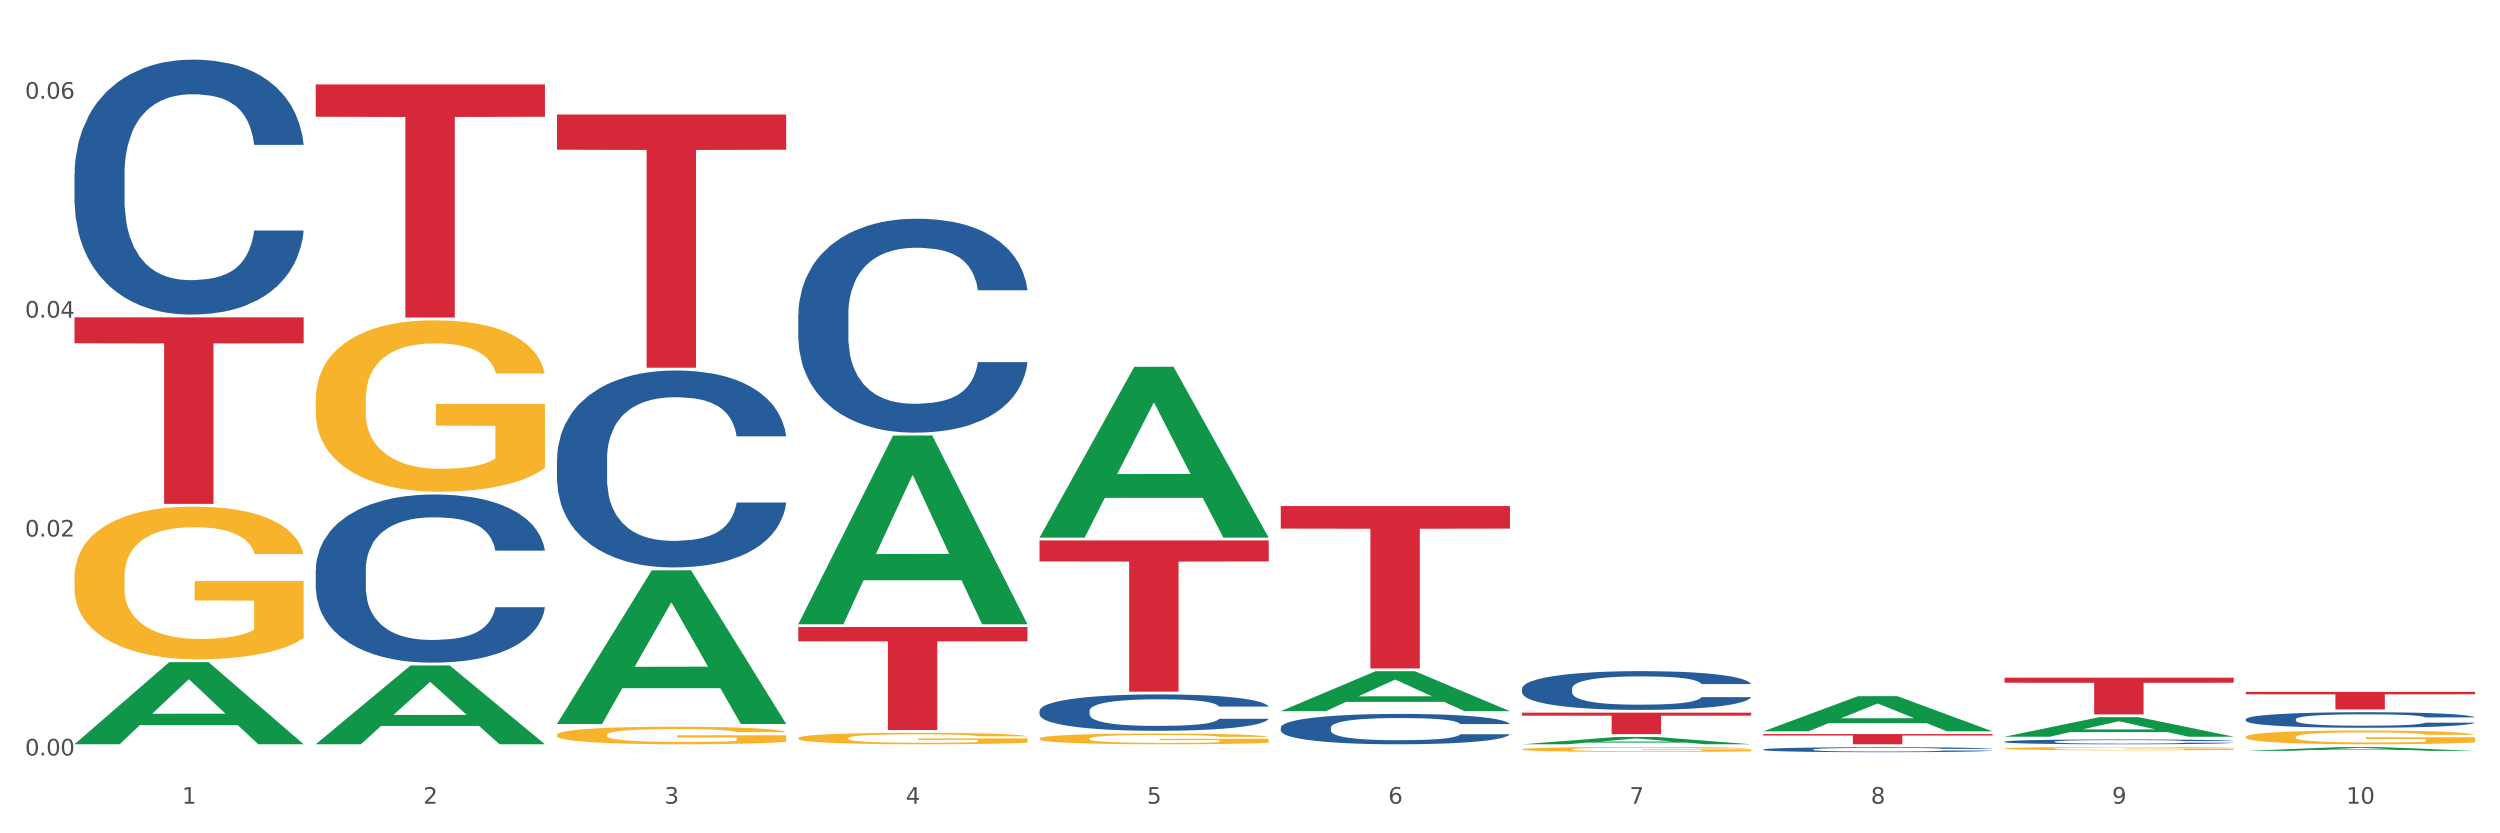 <?xml version="1.0" encoding="utf-8" standalone="no"?>
<!DOCTYPE svg PUBLIC "-//W3C//DTD SVG 1.1//EN"
  "http://www.w3.org/Graphics/SVG/1.1/DTD/svg11.dtd">
<svg xmlns:xlink="http://www.w3.org/1999/xlink" width="1080pt" height="360pt" viewBox="0 0 1080 360" xmlns="http://www.w3.org/2000/svg" version="1.1">
 <rect x="0" y="0" width="1080" height="360" fill="#333333" stroke="none"/>
 <defs>
  <style type="text/css">*{stroke-linejoin: round; stroke-linecap: butt}</style>
 </defs>
 <g id="figure_1">
  <g id="patch_1">
   <path d="M 0 360 
L 1080 360 
L 1080 0 
L 0 0 
z
" style="fill: #ffffff; stroke: #ffffff; stroke-linejoin: miter"/>
  </g>
  <g id="axes_1">
   <g id="matplotlib.axis_1">
    <g id="xtick_1">
     <g id="text_1">
      <!-- 1 -->
      <g style="fill: #4d4d4d" transform="translate(78.627 347.204) scale(0.096 -0.096)">
       <defs>
        <path id="DejaVuSans-31" d="M 794 531 
L 1825 531 
L 1825 4091 
L 703 3866 
L 703 4441 
L 1819 4666 
L 2450 4666 
L 2450 531 
L 3481 531 
L 3481 0 
L 794 0 
L 794 531 
z
" transform="scale(0.016)"/>
       </defs>
       <use xlink:href="#DejaVuSans-31"/>
      </g>
     </g>
    </g>
    <g id="xtick_2">
     <g id="text_2">
      <!-- 2 -->
      <g style="fill: #4d4d4d" transform="translate(182.851 347.204) scale(0.096 -0.096)">
       <defs>
        <path id="DejaVuSans-32" d="M 1228 531 
L 3431 531 
L 3431 0 
L 469 0 
L 469 531 
Q 828 903 1448 1529 
Q 2069 2156 2228 2338 
Q 2531 2678 2651 2914 
Q 2772 3150 2772 3378 
Q 2772 3750 2511 3984 
Q 2250 4219 1831 4219 
Q 1534 4219 1204 4116 
Q 875 4013 500 3803 
L 500 4441 
Q 881 4594 1212 4672 
Q 1544 4750 1819 4750 
Q 2544 4750 2975 4387 
Q 3406 4025 3406 3419 
Q 3406 3131 3298 2873 
Q 3191 2616 2906 2266 
Q 2828 2175 2409 1742 
Q 1991 1309 1228 531 
z
" transform="scale(0.016)"/>
       </defs>
       <use xlink:href="#DejaVuSans-32"/>
      </g>
     </g>
    </g>
    <g id="xtick_3">
     <g id="text_3">
      <!-- 3 -->
      <g style="fill: #4d4d4d" transform="translate(287.074 347.204) scale(0.096 -0.096)">
       <defs>
        <path id="DejaVuSans-33" d="M 2597 2516 
Q 3050 2419 3304 2112 
Q 3559 1806 3559 1356 
Q 3559 666 3084 287 
Q 2609 -91 1734 -91 
Q 1441 -91 1130 -33 
Q 819 25 488 141 
L 488 750 
Q 750 597 1062 519 
Q 1375 441 1716 441 
Q 2309 441 2620 675 
Q 2931 909 2931 1356 
Q 2931 1769 2642 2001 
Q 2353 2234 1838 2234 
L 1294 2234 
L 1294 2753 
L 1863 2753 
Q 2328 2753 2575 2939 
Q 2822 3125 2822 3475 
Q 2822 3834 2567 4026 
Q 2313 4219 1838 4219 
Q 1578 4219 1281 4162 
Q 984 4106 628 3988 
L 628 4550 
Q 988 4650 1302 4700 
Q 1616 4750 1894 4750 
Q 2613 4750 3031 4423 
Q 3450 4097 3450 3541 
Q 3450 3153 3228 2886 
Q 3006 2619 2597 2516 
z
" transform="scale(0.016)"/>
       </defs>
       <use xlink:href="#DejaVuSans-33"/>
      </g>
     </g>
    </g>
    <g id="xtick_4">
     <g id="text_4">
      <!-- 4 -->
      <g style="fill: #4d4d4d" transform="translate(391.298 347.204) scale(0.096 -0.096)">
       <defs>
        <path id="DejaVuSans-34" d="M 2419 4116 
L 825 1625 
L 2419 1625 
L 2419 4116 
z
M 2253 4666 
L 3047 4666 
L 3047 1625 
L 3713 1625 
L 3713 1100 
L 3047 1100 
L 3047 0 
L 2419 0 
L 2419 1100 
L 313 1100 
L 313 1709 
L 2253 4666 
z
" transform="scale(0.016)"/>
       </defs>
       <use xlink:href="#DejaVuSans-34"/>
      </g>
     </g>
    </g>
    <g id="xtick_5">
     <g id="text_5">
      <!-- 5 -->
      <g style="fill: #4d4d4d" transform="translate(495.522 347.204) scale(0.096 -0.096)">
       <defs>
        <path id="DejaVuSans-35" d="M 691 4666 
L 3169 4666 
L 3169 4134 
L 1269 4134 
L 1269 2991 
Q 1406 3038 1543 3061 
Q 1681 3084 1819 3084 
Q 2600 3084 3056 2656 
Q 3513 2228 3513 1497 
Q 3513 744 3044 326 
Q 2575 -91 1722 -91 
Q 1428 -91 1123 -41 
Q 819 9 494 109 
L 494 744 
Q 775 591 1075 516 
Q 1375 441 1709 441 
Q 2250 441 2565 725 
Q 2881 1009 2881 1497 
Q 2881 1984 2565 2268 
Q 2250 2553 1709 2553 
Q 1456 2553 1204 2497 
Q 953 2441 691 2322 
L 691 4666 
z
" transform="scale(0.016)"/>
       </defs>
       <use xlink:href="#DejaVuSans-35"/>
      </g>
     </g>
    </g>
    <g id="xtick_6">
     <g id="text_6">
      <!-- 6 -->
      <g style="fill: #4d4d4d" transform="translate(599.745 347.204) scale(0.096 -0.096)">
       <defs>
        <path id="DejaVuSans-36" d="M 2113 2584 
Q 1688 2584 1439 2293 
Q 1191 2003 1191 1497 
Q 1191 994 1439 701 
Q 1688 409 2113 409 
Q 2538 409 2786 701 
Q 3034 994 3034 1497 
Q 3034 2003 2786 2293 
Q 2538 2584 2113 2584 
z
M 3366 4563 
L 3366 3988 
Q 3128 4100 2886 4159 
Q 2644 4219 2406 4219 
Q 1781 4219 1451 3797 
Q 1122 3375 1075 2522 
Q 1259 2794 1537 2939 
Q 1816 3084 2150 3084 
Q 2853 3084 3261 2657 
Q 3669 2231 3669 1497 
Q 3669 778 3244 343 
Q 2819 -91 2113 -91 
Q 1303 -91 875 529 
Q 447 1150 447 2328 
Q 447 3434 972 4092 
Q 1497 4750 2381 4750 
Q 2619 4750 2861 4703 
Q 3103 4656 3366 4563 
z
" transform="scale(0.016)"/>
       </defs>
       <use xlink:href="#DejaVuSans-36"/>
      </g>
     </g>
    </g>
    <g id="xtick_7">
     <g id="text_7">
      <!-- 7 -->
      <g style="fill: #4d4d4d" transform="translate(703.969 347.204) scale(0.096 -0.096)">
       <defs>
        <path id="DejaVuSans-37" d="M 525 4666 
L 3525 4666 
L 3525 4397 
L 1831 0 
L 1172 0 
L 2766 4134 
L 525 4134 
L 525 4666 
z
" transform="scale(0.016)"/>
       </defs>
       <use xlink:href="#DejaVuSans-37"/>
      </g>
     </g>
    </g>
    <g id="xtick_8">
     <g id="text_8">
      <!-- 8 -->
      <g style="fill: #4d4d4d" transform="translate(808.193 347.204) scale(0.096 -0.096)">
       <defs>
        <path id="DejaVuSans-38" d="M 2034 2216 
Q 1584 2216 1326 1975 
Q 1069 1734 1069 1313 
Q 1069 891 1326 650 
Q 1584 409 2034 409 
Q 2484 409 2743 651 
Q 3003 894 3003 1313 
Q 3003 1734 2745 1975 
Q 2488 2216 2034 2216 
z
M 1403 2484 
Q 997 2584 770 2862 
Q 544 3141 544 3541 
Q 544 4100 942 4425 
Q 1341 4750 2034 4750 
Q 2731 4750 3128 4425 
Q 3525 4100 3525 3541 
Q 3525 3141 3298 2862 
Q 3072 2584 2669 2484 
Q 3125 2378 3379 2068 
Q 3634 1759 3634 1313 
Q 3634 634 3220 271 
Q 2806 -91 2034 -91 
Q 1263 -91 848 271 
Q 434 634 434 1313 
Q 434 1759 690 2068 
Q 947 2378 1403 2484 
z
M 1172 3481 
Q 1172 3119 1398 2916 
Q 1625 2713 2034 2713 
Q 2441 2713 2670 2916 
Q 2900 3119 2900 3481 
Q 2900 3844 2670 4047 
Q 2441 4250 2034 4250 
Q 1625 4250 1398 4047 
Q 1172 3844 1172 3481 
z
" transform="scale(0.016)"/>
       </defs>
       <use xlink:href="#DejaVuSans-38"/>
      </g>
     </g>
    </g>
    <g id="xtick_9">
     <g id="text_9">
      <!-- 9 -->
      <g style="fill: #4d4d4d" transform="translate(912.416 347.204) scale(0.096 -0.096)">
       <defs>
        <path id="DejaVuSans-39" d="M 703 97 
L 703 672 
Q 941 559 1184 500 
Q 1428 441 1663 441 
Q 2288 441 2617 861 
Q 2947 1281 2994 2138 
Q 2813 1869 2534 1725 
Q 2256 1581 1919 1581 
Q 1219 1581 811 2004 
Q 403 2428 403 3163 
Q 403 3881 828 4315 
Q 1253 4750 1959 4750 
Q 2769 4750 3195 4129 
Q 3622 3509 3622 2328 
Q 3622 1225 3098 567 
Q 2575 -91 1691 -91 
Q 1453 -91 1209 -44 
Q 966 3 703 97 
z
M 1959 2075 
Q 2384 2075 2632 2365 
Q 2881 2656 2881 3163 
Q 2881 3666 2632 3958 
Q 2384 4250 1959 4250 
Q 1534 4250 1286 3958 
Q 1038 3666 1038 3163 
Q 1038 2656 1286 2365 
Q 1534 2075 1959 2075 
z
" transform="scale(0.016)"/>
       </defs>
       <use xlink:href="#DejaVuSans-39"/>
      </g>
     </g>
    </g>
    <g id="xtick_10">
     <g id="text_10">
      <!-- 10 -->
      <g style="fill: #4d4d4d" transform="translate(1013.586 347.204) scale(0.096 -0.096)">
       <defs>
        <path id="DejaVuSans-30" d="M 2034 4250 
Q 1547 4250 1301 3770 
Q 1056 3291 1056 2328 
Q 1056 1369 1301 889 
Q 1547 409 2034 409 
Q 2525 409 2770 889 
Q 3016 1369 3016 2328 
Q 3016 3291 2770 3770 
Q 2525 4250 2034 4250 
z
M 2034 4750 
Q 2819 4750 3233 4129 
Q 3647 3509 3647 2328 
Q 3647 1150 3233 529 
Q 2819 -91 2034 -91 
Q 1250 -91 836 529 
Q 422 1150 422 2328 
Q 422 3509 836 4129 
Q 1250 4750 2034 4750 
z
" transform="scale(0.016)"/>
       </defs>
       <use xlink:href="#DejaVuSans-31"/>
       <use xlink:href="#DejaVuSans-30" transform="translate(63.623 0)"/>
      </g>
     </g>
    </g>
    <g id="xtick_11"/>
    <g id="xtick_12"/>
    <g id="xtick_13"/>
    <g id="xtick_14"/>
    <g id="xtick_15"/>
    <g id="xtick_16"/>
    <g id="xtick_17"/>
    <g id="xtick_18"/>
    <g id="xtick_19"/>
   </g>
   <g id="matplotlib.axis_2">
    <g id="ytick_1">
     <g id="text_11">
      <!-- 0.00 -->
      <g style="fill: #4d4d4d" transform="translate(10.8 326.368) scale(0.096 -0.096)">
       <defs>
        <path id="DejaVuSans-2e" d="M 684 794 
L 1344 794 
L 1344 0 
L 684 0 
L 684 794 
z
" transform="scale(0.016)"/>
       </defs>
       <use xlink:href="#DejaVuSans-30"/>
       <use xlink:href="#DejaVuSans-2e" transform="translate(63.623 0)"/>
       <use xlink:href="#DejaVuSans-30" transform="translate(95.41 0)"/>
       <use xlink:href="#DejaVuSans-30" transform="translate(159.033 0)"/>
      </g>
     </g>
    </g>
    <g id="ytick_2">
     <g id="text_12">
      <!-- 0.02 -->
      <g style="fill: #4d4d4d" transform="translate(10.8 231.793) scale(0.096 -0.096)">
       <use xlink:href="#DejaVuSans-30"/>
       <use xlink:href="#DejaVuSans-2e" transform="translate(63.623 0)"/>
       <use xlink:href="#DejaVuSans-30" transform="translate(95.41 0)"/>
       <use xlink:href="#DejaVuSans-32" transform="translate(159.033 0)"/>
      </g>
     </g>
    </g>
    <g id="ytick_3">
     <g id="text_13">
      <!-- 0.04 -->
      <g style="fill: #4d4d4d" transform="translate(10.8 137.219) scale(0.096 -0.096)">
       <use xlink:href="#DejaVuSans-30"/>
       <use xlink:href="#DejaVuSans-2e" transform="translate(63.623 0)"/>
       <use xlink:href="#DejaVuSans-30" transform="translate(95.41 0)"/>
       <use xlink:href="#DejaVuSans-34" transform="translate(159.033 0)"/>
      </g>
     </g>
    </g>
    <g id="ytick_4">
     <g id="text_14">
      <!-- 0.06 -->
      <g style="fill: #4d4d4d" transform="translate(10.8 42.644) scale(0.096 -0.096)">
       <use xlink:href="#DejaVuSans-30"/>
       <use xlink:href="#DejaVuSans-2e" transform="translate(63.623 0)"/>
       <use xlink:href="#DejaVuSans-30" transform="translate(95.41 0)"/>
       <use xlink:href="#DejaVuSans-36" transform="translate(159.033 0)"/>
      </g>
     </g>
    </g>
    <g id="ytick_5"/>
    <g id="ytick_6"/>
    <g id="ytick_7"/>
   </g>
   <g id="PolyCollection_1">
    <path d="M 32.175 321.466 
L 32.277 321.433 
L 73.107 286.056 
L 90.051 286.022 
L 131.187 321.533 
L 111.589 321.533 
L 102.709 313.264 
L 60.552 313.264 
L 60.246 313.397 
L 51.671 321.533 
L 32.175 321.533 
L 32.175 321.466 
L 65.86 308.329 
L 97.401 308.296 
L 81.783 293.591 
L 81.579 293.525 
L 81.375 293.625 
L 65.758 308.296 
L 65.86 308.329 
L 32.175 321.466 
z
" clip-path="url(#p21c9bba43a)" style="fill: #109648"/>
    <path d="M 761.74 317.127 
L 860.753 317.127 
L 860.753 317.739 
L 821.805 317.743 
L 821.805 321.533 
L 800.454 321.533 
L 800.454 317.743 
L 761.74 317.739 
L 761.74 317.131 
L 761.74 317.127 
z
" clip-path="url(#p21c9bba43a)" style="fill: #d62839"/>
    <path d="M 657.517 307.861 
L 756.529 307.861 
L 756.529 309.153 
L 717.581 309.162 
L 717.581 317.156 
L 696.23 317.156 
L 696.23 309.162 
L 657.517 309.153 
L 657.517 307.87 
L 657.517 307.861 
z
" clip-path="url(#p21c9bba43a)" style="fill: #d62839"/>
    <path d="M 553.293 218.608 
L 652.306 218.608 
L 652.306 228.357 
L 613.358 228.423 
L 613.358 288.764 
L 592.006 288.764 
L 592.006 228.423 
L 553.293 228.357 
L 553.293 218.674 
L 553.293 218.608 
z
" clip-path="url(#p21c9bba43a)" style="fill: #d62839"/>
    <path d="M 449.069 233.461 
L 548.082 233.461 
L 548.082 242.54 
L 509.134 242.601 
L 509.134 298.795 
L 487.783 298.795 
L 487.783 242.601 
L 449.069 242.54 
L 449.069 233.522 
L 449.069 233.461 
z
" clip-path="url(#p21c9bba43a)" style="fill: #d62839"/>
    <path d="M 344.846 270.875 
L 443.858 270.875 
L 443.858 277.058 
L 404.91 277.1 
L 404.91 315.371 
L 383.559 315.371 
L 383.559 277.1 
L 344.846 277.058 
L 344.846 270.916 
L 344.846 270.875 
z
" clip-path="url(#p21c9bba43a)" style="fill: #d62839"/>
    <path d="M 240.622 49.473 
L 339.635 49.473 
L 339.635 64.674 
L 300.687 64.777 
L 300.687 158.863 
L 279.336 158.863 
L 279.336 64.777 
L 240.622 64.674 
L 240.622 49.575 
L 240.622 49.473 
z
" clip-path="url(#p21c9bba43a)" style="fill: #d62839"/>
    <path d="M 136.399 36.447 
L 235.411 36.447 
L 235.411 50.447 
L 196.463 50.542 
L 196.463 137.188 
L 175.112 137.188 
L 175.112 50.542 
L 136.399 50.447 
L 136.399 36.542 
L 136.399 36.447 
z
" clip-path="url(#p21c9bba43a)" style="fill: #d62839"/>
    <path d="M 32.175 137.087 
L 131.187 137.087 
L 131.187 148.286 
L 92.239 148.362 
L 92.239 217.672 
L 70.888 217.672 
L 70.888 148.362 
L 32.175 148.286 
L 32.175 137.163 
L 32.175 137.087 
z
" clip-path="url(#p21c9bba43a)" style="fill: #d62839"/>
    <path d="M 32.175 75.247 
L 32.292 75.147 
L 32.292 72.33 
L 32.643 68.508 
L 33.931 61.467 
L 35.569 56.136 
L 38.378 49.9 
L 39.899 47.285 
L 41.889 44.368 
L 45.985 39.64 
L 50.667 35.617 
L 53.944 33.404 
L 56.401 31.996 
L 61.902 29.481 
L 65.062 28.375 
L 68.339 27.469 
L 71.148 26.866 
L 75.829 26.162 
L 79.575 25.86 
L 83.905 25.759 
L 87.533 25.86 
L 92.331 26.262 
L 99.354 27.469 
L 102.045 28.174 
L 105.674 29.381 
L 109.419 30.99 
L 112.462 32.599 
L 115.973 34.913 
L 119.601 37.93 
L 123.112 41.752 
L 125.57 45.273 
L 127.559 48.995 
L 129.315 53.521 
L 130.602 58.449 
L 131.187 62.573 
L 109.77 62.573 
L 109.185 58.852 
L 108.014 54.828 
L 106.844 52.113 
L 105.557 49.9 
L 103.567 47.385 
L 101.811 45.776 
L 98.886 43.865 
L 96.194 42.658 
L 93.97 41.954 
L 91.278 41.35 
L 85.543 40.747 
L 81.447 40.747 
L 78.872 40.948 
L 75.712 41.451 
L 73.021 42.155 
L 69.861 43.362 
L 67.403 44.669 
L 64.945 46.379 
L 63.541 47.586 
L 61.434 49.799 
L 60.03 51.61 
L 58.157 54.728 
L 57.104 56.941 
L 55.231 62.674 
L 54.412 66.899 
L 54.061 69.816 
L 53.827 73.034 
L 53.827 88.725 
L 54.529 95.766 
L 55.114 98.784 
L 56.05 102.204 
L 57.806 106.629 
L 60.381 110.955 
L 63.072 114.073 
L 65.296 115.984 
L 67.403 117.392 
L 69.509 118.498 
L 72.084 119.504 
L 74.191 120.108 
L 77.351 120.711 
L 81.096 121.013 
L 84.022 121.013 
L 89.991 120.51 
L 92.683 120.007 
L 95.257 119.303 
L 98.066 118.197 
L 100.29 116.99 
L 101.577 116.084 
L 103.684 114.173 
L 105.322 112.162 
L 106.727 109.848 
L 107.663 107.837 
L 108.717 104.819 
L 109.536 101.399 
L 109.77 99.589 
L 131.187 99.589 
L 130.719 103.21 
L 129.9 106.73 
L 128.262 111.458 
L 126.974 114.173 
L 124.985 117.493 
L 122.878 120.309 
L 119.952 123.427 
L 117.26 125.741 
L 114.451 127.752 
L 111.408 129.563 
L 105.908 132.077 
L 103.918 132.781 
L 99.705 133.988 
L 96.428 134.693 
L 91.629 135.397 
L 86.714 135.799 
L 81.564 135.9 
L 77 135.698 
L 71.967 135.095 
L 68.807 134.491 
L 65.296 133.586 
L 61.2 132.178 
L 57.338 130.468 
L 53.71 128.456 
L 50.316 126.143 
L 47.156 123.528 
L 43.059 119.203 
L 40.016 114.978 
L 37.793 111.055 
L 36.271 107.736 
L 34.75 103.511 
L 33.931 100.594 
L 32.643 93.553 
L 32.175 87.015 
L 32.175 75.247 
z
" clip-path="url(#p21c9bba43a)" style="fill: #255c99"/>
    <path d="M 136.399 246.263 
L 136.516 246.196 
L 136.516 244.338 
L 136.867 241.817 
L 138.154 237.172 
L 139.793 233.656 
L 142.602 229.542 
L 144.123 227.817 
L 146.113 225.893 
L 150.209 222.774 
L 154.89 220.12 
L 158.167 218.66 
L 160.625 217.731 
L 166.126 216.072 
L 169.286 215.343 
L 172.563 214.745 
L 175.372 214.347 
L 180.053 213.883 
L 183.798 213.684 
L 188.129 213.617 
L 191.757 213.684 
L 196.555 213.949 
L 203.577 214.745 
L 206.269 215.21 
L 209.897 216.006 
L 213.642 217.068 
L 216.685 218.129 
L 220.196 219.655 
L 223.824 221.646 
L 227.336 224.167 
L 229.793 226.49 
L 231.783 228.945 
L 233.538 231.931 
L 234.826 235.182 
L 235.411 237.902 
L 213.993 237.902 
L 213.408 235.447 
L 212.238 232.793 
L 211.068 231.002 
L 209.78 229.542 
L 207.791 227.883 
L 206.035 226.822 
L 203.109 225.561 
L 200.417 224.765 
L 198.194 224.3 
L 195.502 223.902 
L 189.767 223.504 
L 185.671 223.504 
L 183.096 223.637 
L 179.936 223.968 
L 177.244 224.433 
L 174.084 225.229 
L 171.626 226.092 
L 169.169 227.22 
L 167.764 228.016 
L 165.658 229.476 
L 164.253 230.67 
L 162.381 232.727 
L 161.327 234.187 
L 159.455 237.969 
L 158.635 240.755 
L 158.284 242.68 
L 158.05 244.803 
L 158.05 255.154 
L 158.752 259.798 
L 159.338 261.789 
L 160.274 264.045 
L 162.029 266.964 
L 164.604 269.818 
L 167.296 271.875 
L 169.52 273.135 
L 171.626 274.064 
L 173.733 274.794 
L 176.308 275.458 
L 178.415 275.856 
L 181.575 276.254 
L 185.32 276.453 
L 188.246 276.453 
L 194.214 276.121 
L 196.906 275.789 
L 199.481 275.325 
L 202.29 274.595 
L 204.514 273.799 
L 205.801 273.202 
L 207.908 271.941 
L 209.546 270.614 
L 210.951 269.088 
L 211.887 267.761 
L 212.94 265.77 
L 213.759 263.514 
L 213.993 262.32 
L 235.411 262.32 
L 234.943 264.709 
L 234.124 267.031 
L 232.485 270.149 
L 231.198 271.941 
L 229.208 274.13 
L 227.102 275.988 
L 224.176 278.045 
L 221.484 279.571 
L 218.675 280.898 
L 215.632 282.093 
L 210.131 283.752 
L 208.142 284.216 
L 203.928 285.012 
L 200.651 285.477 
L 195.853 285.941 
L 190.937 286.207 
L 185.788 286.273 
L 181.223 286.14 
L 176.191 285.742 
L 173.031 285.344 
L 169.52 284.747 
L 165.424 283.818 
L 161.561 282.69 
L 157.933 281.363 
L 154.539 279.837 
L 151.379 278.112 
L 147.283 275.258 
L 144.24 272.472 
L 142.016 269.884 
L 140.495 267.694 
L 138.973 264.908 
L 138.154 262.983 
L 136.867 258.339 
L 136.399 254.026 
L 136.399 246.263 
z
" clip-path="url(#p21c9bba43a)" style="fill: #255c99"/>
    <path d="M 240.622 198.284 
L 240.739 198.207 
L 240.739 196.031 
L 241.09 193.078 
L 242.378 187.638 
L 244.016 183.519 
L 246.825 178.701 
L 248.347 176.681 
L 250.336 174.427 
L 254.432 170.775 
L 259.114 167.667 
L 262.391 165.957 
L 264.849 164.869 
L 270.349 162.926 
L 273.509 162.071 
L 276.786 161.372 
L 279.595 160.906 
L 284.277 160.362 
L 288.022 160.129 
L 292.352 160.051 
L 295.98 160.129 
L 300.779 160.44 
L 307.801 161.372 
L 310.493 161.916 
L 314.121 162.849 
L 317.866 164.092 
L 320.909 165.335 
L 324.42 167.123 
L 328.048 169.454 
L 331.559 172.407 
L 334.017 175.127 
L 336.007 178.002 
L 337.762 181.499 
L 339.049 185.307 
L 339.635 188.493 
L 318.217 188.493 
L 317.632 185.618 
L 316.462 182.509 
L 315.291 180.411 
L 314.004 178.701 
L 312.014 176.759 
L 310.259 175.515 
L 307.333 174.039 
L 304.641 173.106 
L 302.417 172.562 
L 299.725 172.096 
L 293.991 171.63 
L 289.894 171.63 
L 287.32 171.785 
L 284.16 172.174 
L 281.468 172.718 
L 278.308 173.65 
L 275.85 174.66 
L 273.392 175.982 
L 271.988 176.914 
L 269.881 178.624 
L 268.477 180.022 
L 266.604 182.432 
L 265.551 184.141 
L 263.678 188.571 
L 262.859 191.834 
L 262.508 194.088 
L 262.274 196.575 
L 262.274 208.698 
L 262.976 214.137 
L 263.561 216.469 
L 264.498 219.111 
L 266.253 222.53 
L 268.828 225.871 
L 271.52 228.281 
L 273.743 229.757 
L 275.85 230.845 
L 277.957 231.7 
L 280.532 232.477 
L 282.638 232.943 
L 285.798 233.409 
L 289.543 233.643 
L 292.469 233.643 
L 298.438 233.254 
L 301.13 232.865 
L 303.705 232.321 
L 306.513 231.467 
L 308.737 230.534 
L 310.025 229.835 
L 312.131 228.358 
L 313.77 226.804 
L 315.174 225.017 
L 316.11 223.462 
L 317.164 221.131 
L 317.983 218.489 
L 318.217 217.09 
L 339.635 217.09 
L 339.167 219.888 
L 338.347 222.608 
L 336.709 226.26 
L 335.421 228.358 
L 333.432 230.923 
L 331.325 233.099 
L 328.399 235.508 
L 325.707 237.295 
L 322.899 238.849 
L 319.856 240.248 
L 314.355 242.191 
L 312.365 242.735 
L 308.152 243.667 
L 304.875 244.211 
L 300.077 244.755 
L 295.161 245.066 
L 290.011 245.144 
L 285.447 244.988 
L 280.414 244.522 
L 277.254 244.056 
L 273.743 243.356 
L 269.647 242.268 
L 265.785 240.947 
L 262.157 239.393 
L 258.763 237.606 
L 255.603 235.585 
L 251.507 232.244 
L 248.464 228.98 
L 246.24 225.949 
L 244.718 223.385 
L 243.197 220.121 
L 242.378 217.867 
L 241.09 212.428 
L 240.622 207.376 
L 240.622 198.284 
z
" clip-path="url(#p21c9bba43a)" style="fill: #255c99"/>
    <path d="M 344.846 136.017 
L 344.963 135.932 
L 344.963 133.569 
L 345.314 130.361 
L 346.601 124.453 
L 348.24 119.979 
L 351.049 114.746 
L 352.57 112.551 
L 354.56 110.103 
L 358.656 106.136 
L 363.338 102.759 
L 366.615 100.902 
L 369.072 99.721 
L 374.573 97.611 
L 377.733 96.682 
L 381.01 95.922 
L 383.819 95.416 
L 388.5 94.825 
L 392.245 94.572 
L 396.576 94.487 
L 400.204 94.572 
L 405.002 94.909 
L 412.025 95.922 
L 414.716 96.513 
L 418.344 97.526 
L 422.09 98.877 
L 425.133 100.227 
L 428.644 102.169 
L 432.272 104.701 
L 435.783 107.908 
L 438.241 110.863 
L 440.23 113.986 
L 441.986 117.784 
L 443.273 121.92 
L 443.858 125.381 
L 422.441 125.381 
L 421.856 122.258 
L 420.685 118.882 
L 419.515 116.603 
L 418.227 114.746 
L 416.238 112.635 
L 414.482 111.285 
L 411.556 109.681 
L 408.865 108.668 
L 406.641 108.077 
L 403.949 107.571 
L 398.214 107.064 
L 394.118 107.064 
L 391.543 107.233 
L 388.383 107.655 
L 385.691 108.246 
L 382.531 109.259 
L 380.074 110.356 
L 377.616 111.791 
L 376.211 112.804 
L 374.105 114.661 
L 372.7 116.181 
L 370.828 118.797 
L 369.775 120.654 
L 367.902 125.466 
L 367.083 129.011 
L 366.732 131.459 
L 366.498 134.16 
L 366.498 147.327 
L 367.2 153.236 
L 367.785 155.768 
L 368.721 158.638 
L 370.477 162.352 
L 373.052 165.982 
L 375.743 168.599 
L 377.967 170.202 
L 380.074 171.384 
L 382.18 172.313 
L 384.755 173.157 
L 386.862 173.663 
L 390.022 174.17 
L 393.767 174.423 
L 396.693 174.423 
L 402.662 174.001 
L 405.353 173.579 
L 407.928 172.988 
L 410.737 172.059 
L 412.961 171.046 
L 414.248 170.287 
L 416.355 168.683 
L 417.993 166.995 
L 419.398 165.053 
L 420.334 163.365 
L 421.387 160.833 
L 422.207 157.963 
L 422.441 156.444 
L 443.858 156.444 
L 443.39 159.482 
L 442.571 162.437 
L 440.932 166.404 
L 439.645 168.683 
L 437.655 171.468 
L 435.549 173.832 
L 432.623 176.449 
L 429.931 178.39 
L 427.122 180.078 
L 424.079 181.598 
L 418.579 183.708 
L 416.589 184.299 
L 412.376 185.312 
L 409.099 185.902 
L 404.3 186.493 
L 399.385 186.831 
L 394.235 186.915 
L 389.671 186.747 
L 384.638 186.24 
L 381.478 185.734 
L 377.967 184.974 
L 373.871 183.792 
L 370.009 182.357 
L 366.38 180.669 
L 362.986 178.728 
L 359.826 176.533 
L 355.73 172.903 
L 352.687 169.358 
L 350.464 166.066 
L 348.942 163.281 
L 347.421 159.736 
L 346.601 157.288 
L 345.314 151.379 
L 344.846 145.893 
L 344.846 136.017 
z
" clip-path="url(#p21c9bba43a)" style="fill: #255c99"/>
    <path d="M 449.069 307.048 
L 449.187 307.033 
L 449.187 306.631 
L 449.538 306.086 
L 450.825 305.081 
L 452.464 304.32 
L 455.272 303.429 
L 456.794 303.056 
L 458.783 302.64 
L 462.88 301.965 
L 467.561 301.39 
L 470.838 301.074 
L 473.296 300.873 
L 478.797 300.514 
L 481.957 300.356 
L 485.234 300.227 
L 488.042 300.141 
L 492.724 300.041 
L 496.469 299.997 
L 500.799 299.983 
L 504.427 299.997 
L 509.226 300.055 
L 516.248 300.227 
L 518.94 300.328 
L 522.568 300.5 
L 526.313 300.73 
L 529.356 300.96 
L 532.867 301.29 
L 536.495 301.721 
L 540.006 302.266 
L 542.464 302.769 
L 544.454 303.3 
L 546.209 303.946 
L 547.497 304.65 
L 548.082 305.239 
L 526.664 305.239 
L 526.079 304.707 
L 524.909 304.133 
L 523.738 303.745 
L 522.451 303.429 
L 520.461 303.07 
L 518.706 302.841 
L 515.78 302.568 
L 513.088 302.395 
L 510.864 302.295 
L 508.173 302.209 
L 502.438 302.123 
L 498.342 302.123 
L 495.767 302.151 
L 492.607 302.223 
L 489.915 302.324 
L 486.755 302.496 
L 484.297 302.683 
L 481.84 302.927 
L 480.435 303.099 
L 478.328 303.415 
L 476.924 303.673 
L 475.051 304.119 
L 473.998 304.434 
L 472.126 305.253 
L 471.306 305.856 
L 470.955 306.272 
L 470.721 306.732 
L 470.721 308.972 
L 471.423 309.977 
L 472.009 310.408 
L 472.945 310.896 
L 474.7 311.528 
L 477.275 312.145 
L 479.967 312.59 
L 482.191 312.863 
L 484.297 313.064 
L 486.404 313.222 
L 488.979 313.366 
L 491.085 313.452 
L 494.245 313.538 
L 497.991 313.581 
L 500.916 313.581 
L 506.885 313.509 
L 509.577 313.438 
L 512.152 313.337 
L 514.961 313.179 
L 517.184 313.007 
L 518.472 312.878 
L 520.578 312.605 
L 522.217 312.318 
L 523.621 311.987 
L 524.558 311.7 
L 525.611 311.269 
L 526.43 310.781 
L 526.664 310.523 
L 548.082 310.523 
L 547.614 311.04 
L 546.795 311.542 
L 545.156 312.217 
L 543.869 312.605 
L 541.879 313.079 
L 539.772 313.481 
L 536.846 313.926 
L 534.155 314.256 
L 531.346 314.543 
L 528.303 314.802 
L 522.802 315.161 
L 520.813 315.261 
L 516.599 315.433 
L 513.322 315.534 
L 508.524 315.634 
L 503.608 315.692 
L 498.459 315.706 
L 493.894 315.678 
L 488.862 315.591 
L 485.702 315.505 
L 482.191 315.376 
L 478.094 315.175 
L 474.232 314.931 
L 470.604 314.644 
L 467.21 314.313 
L 464.05 313.94 
L 459.954 313.323 
L 456.911 312.72 
L 454.687 312.16 
L 453.166 311.686 
L 451.644 311.083 
L 450.825 310.666 
L 449.538 309.661 
L 449.069 308.728 
L 449.069 307.048 
z
" clip-path="url(#p21c9bba43a)" style="fill: #255c99"/>
    <path d="M 553.293 314.31 
L 553.41 314.298 
L 553.41 313.962 
L 553.761 313.507 
L 555.049 312.668 
L 556.687 312.033 
L 559.496 311.291 
L 561.017 310.979 
L 563.007 310.632 
L 567.103 310.069 
L 571.785 309.59 
L 575.062 309.326 
L 577.52 309.158 
L 583.02 308.859 
L 586.18 308.727 
L 589.457 308.619 
L 592.266 308.547 
L 596.948 308.464 
L 600.693 308.428 
L 605.023 308.416 
L 608.651 308.428 
L 613.45 308.476 
L 620.472 308.619 
L 623.164 308.703 
L 626.792 308.847 
L 630.537 309.039 
L 633.58 309.23 
L 637.091 309.506 
L 640.719 309.865 
L 644.23 310.32 
L 646.688 310.74 
L 648.677 311.183 
L 650.433 311.722 
L 651.72 312.309 
L 652.306 312.8 
L 630.888 312.8 
L 630.303 312.357 
L 629.132 311.878 
L 627.962 311.554 
L 626.675 311.291 
L 624.685 310.991 
L 622.929 310.8 
L 620.004 310.572 
L 617.312 310.428 
L 615.088 310.344 
L 612.396 310.272 
L 606.661 310.201 
L 602.565 310.201 
L 599.99 310.225 
L 596.83 310.284 
L 594.139 310.368 
L 590.979 310.512 
L 588.521 310.668 
L 586.063 310.871 
L 584.659 311.015 
L 582.552 311.279 
L 581.148 311.494 
L 579.275 311.866 
L 578.222 312.129 
L 576.349 312.812 
L 575.53 313.315 
L 575.179 313.663 
L 574.945 314.046 
L 574.945 315.915 
L 575.647 316.753 
L 576.232 317.113 
L 577.168 317.52 
L 578.924 318.047 
L 581.499 318.562 
L 584.191 318.934 
L 586.414 319.161 
L 588.521 319.329 
L 590.628 319.461 
L 593.202 319.58 
L 595.309 319.652 
L 598.469 319.724 
L 602.214 319.76 
L 605.14 319.76 
L 611.109 319.7 
L 613.801 319.64 
L 616.375 319.557 
L 619.184 319.425 
L 621.408 319.281 
L 622.695 319.173 
L 624.802 318.946 
L 626.441 318.706 
L 627.845 318.43 
L 628.781 318.191 
L 629.835 317.831 
L 630.654 317.424 
L 630.888 317.209 
L 652.306 317.209 
L 651.837 317.64 
L 651.018 318.059 
L 649.38 318.622 
L 648.092 318.946 
L 646.103 319.341 
L 643.996 319.676 
L 641.07 320.048 
L 638.378 320.323 
L 635.569 320.563 
L 632.526 320.778 
L 627.026 321.078 
L 625.036 321.162 
L 620.823 321.305 
L 617.546 321.389 
L 612.747 321.473 
L 607.832 321.521 
L 602.682 321.533 
L 598.118 321.509 
L 593.085 321.437 
L 589.925 321.365 
L 586.414 321.258 
L 582.318 321.09 
L 578.456 320.886 
L 574.828 320.647 
L 571.434 320.371 
L 568.274 320.06 
L 564.177 319.545 
L 561.135 319.041 
L 558.911 318.574 
L 557.389 318.179 
L 555.868 317.676 
L 555.049 317.328 
L 553.761 316.49 
L 553.293 315.711 
L 553.293 314.31 
z
" clip-path="url(#p21c9bba43a)" style="fill: #255c99"/>
    <path d="M 657.517 297.454 
L 657.634 297.439 
L 657.634 297.011 
L 657.985 296.429 
L 659.272 295.359 
L 660.911 294.549 
L 663.72 293.601 
L 665.241 293.203 
L 667.231 292.76 
L 671.327 292.041 
L 676.008 291.43 
L 679.285 291.093 
L 681.743 290.879 
L 687.244 290.497 
L 690.404 290.329 
L 693.681 290.191 
L 696.49 290.1 
L 701.171 289.993 
L 704.916 289.947 
L 709.247 289.931 
L 712.875 289.947 
L 717.673 290.008 
L 724.695 290.191 
L 727.387 290.298 
L 731.015 290.482 
L 734.76 290.726 
L 737.803 290.971 
L 741.314 291.323 
L 744.943 291.781 
L 748.454 292.362 
L 750.911 292.898 
L 752.901 293.463 
L 754.657 294.151 
L 755.944 294.901 
L 756.529 295.527 
L 735.112 295.527 
L 734.526 294.962 
L 733.356 294.35 
L 732.186 293.937 
L 730.898 293.601 
L 728.909 293.219 
L 727.153 292.974 
L 724.227 292.684 
L 721.535 292.5 
L 719.312 292.393 
L 716.62 292.301 
L 710.885 292.21 
L 706.789 292.21 
L 704.214 292.24 
L 701.054 292.317 
L 698.362 292.424 
L 695.202 292.607 
L 692.745 292.806 
L 690.287 293.066 
L 688.882 293.249 
L 686.776 293.586 
L 685.371 293.861 
L 683.499 294.335 
L 682.445 294.671 
L 680.573 295.543 
L 679.754 296.185 
L 679.402 296.628 
L 679.168 297.118 
L 679.168 299.503 
L 679.871 300.573 
L 680.456 301.032 
L 681.392 301.552 
L 683.148 302.224 
L 685.722 302.882 
L 688.414 303.356 
L 690.638 303.646 
L 692.745 303.86 
L 694.851 304.029 
L 697.426 304.181 
L 699.533 304.273 
L 702.693 304.365 
L 706.438 304.411 
L 709.364 304.411 
L 715.332 304.334 
L 718.024 304.258 
L 720.599 304.151 
L 723.408 303.983 
L 725.632 303.799 
L 726.919 303.662 
L 729.026 303.371 
L 730.664 303.065 
L 732.069 302.714 
L 733.005 302.408 
L 734.058 301.949 
L 734.877 301.429 
L 735.112 301.154 
L 756.529 301.154 
L 756.061 301.704 
L 755.242 302.24 
L 753.603 302.958 
L 752.316 303.371 
L 750.326 303.876 
L 748.22 304.304 
L 745.294 304.778 
L 742.602 305.129 
L 739.793 305.435 
L 736.75 305.71 
L 731.249 306.093 
L 729.26 306.2 
L 725.046 306.383 
L 721.769 306.49 
L 716.971 306.597 
L 712.055 306.658 
L 706.906 306.674 
L 702.341 306.643 
L 697.309 306.551 
L 694.149 306.46 
L 690.638 306.322 
L 686.542 306.108 
L 682.679 305.848 
L 679.051 305.542 
L 675.657 305.191 
L 672.497 304.793 
L 668.401 304.136 
L 665.358 303.493 
L 663.134 302.897 
L 661.613 302.392 
L 660.091 301.75 
L 659.272 301.307 
L 657.985 300.237 
L 657.517 299.243 
L 657.517 297.454 
z
" clip-path="url(#p21c9bba43a)" style="fill: #255c99"/>
    <path d="M 761.74 323.766 
L 761.857 323.764 
L 761.857 323.709 
L 762.208 323.635 
L 763.496 323.498 
L 765.134 323.394 
L 767.943 323.272 
L 769.465 323.221 
L 771.454 323.164 
L 775.551 323.072 
L 780.232 322.993 
L 783.509 322.95 
L 785.967 322.923 
L 791.467 322.874 
L 794.627 322.852 
L 797.904 322.834 
L 800.713 322.823 
L 805.395 322.809 
L 809.14 322.803 
L 813.47 322.801 
L 817.098 322.803 
L 821.897 322.811 
L 828.919 322.834 
L 831.611 322.848 
L 835.239 322.872 
L 838.984 322.903 
L 842.027 322.934 
L 845.538 322.98 
L 849.166 323.038 
L 852.677 323.113 
L 855.135 323.182 
L 857.125 323.254 
L 858.88 323.343 
L 860.168 323.439 
L 860.753 323.519 
L 839.335 323.519 
L 838.75 323.447 
L 837.58 323.368 
L 836.409 323.315 
L 835.122 323.272 
L 833.132 323.223 
L 831.377 323.192 
L 828.451 323.154 
L 825.759 323.131 
L 823.535 323.117 
L 820.843 323.105 
L 815.109 323.093 
L 811.012 323.093 
L 808.438 323.097 
L 805.278 323.107 
L 802.586 323.121 
L 799.426 323.144 
L 796.968 323.17 
L 794.51 323.203 
L 793.106 323.227 
L 790.999 323.27 
L 789.595 323.305 
L 787.722 323.366 
L 786.669 323.409 
L 784.796 323.521 
L 783.977 323.604 
L 783.626 323.66 
L 783.392 323.723 
L 783.392 324.029 
L 784.094 324.167 
L 784.679 324.226 
L 785.616 324.292 
L 787.371 324.379 
L 789.946 324.463 
L 792.638 324.524 
L 794.862 324.561 
L 796.968 324.588 
L 799.075 324.61 
L 801.65 324.63 
L 803.756 324.641 
L 806.916 324.653 
L 810.661 324.659 
L 813.587 324.659 
L 819.556 324.649 
L 822.248 324.639 
L 824.823 324.626 
L 827.632 324.604 
L 829.855 324.581 
L 831.143 324.563 
L 833.249 324.526 
L 834.888 324.486 
L 836.292 324.441 
L 837.229 324.402 
L 838.282 324.343 
L 839.101 324.277 
L 839.335 324.241 
L 860.753 324.241 
L 860.285 324.312 
L 859.465 324.381 
L 857.827 324.473 
L 856.539 324.526 
L 854.55 324.59 
L 852.443 324.645 
L 849.517 324.706 
L 846.825 324.751 
L 844.017 324.791 
L 840.974 324.826 
L 835.473 324.875 
L 833.483 324.889 
L 829.27 324.912 
L 825.993 324.926 
L 821.195 324.94 
L 816.279 324.948 
L 811.13 324.95 
L 806.565 324.946 
L 801.533 324.934 
L 798.373 324.922 
L 794.862 324.904 
L 790.765 324.877 
L 786.903 324.844 
L 783.275 324.804 
L 779.881 324.759 
L 776.721 324.708 
L 772.625 324.624 
L 769.582 324.541 
L 767.358 324.465 
L 765.837 324.4 
L 764.315 324.318 
L 763.496 324.261 
L 762.208 324.123 
L 761.74 323.996 
L 761.74 323.766 
z
" clip-path="url(#p21c9bba43a)" style="fill: #255c99"/>
    <path d="M 865.964 320.383 
L 866.081 320.381 
L 866.081 320.327 
L 866.432 320.255 
L 867.719 320.121 
L 869.358 320.02 
L 872.167 319.902 
L 873.688 319.852 
L 875.678 319.797 
L 879.774 319.707 
L 884.456 319.631 
L 887.733 319.589 
L 890.19 319.562 
L 895.691 319.514 
L 898.851 319.493 
L 902.128 319.476 
L 904.937 319.465 
L 909.618 319.451 
L 913.364 319.446 
L 917.694 319.444 
L 921.322 319.446 
L 926.12 319.453 
L 933.143 319.476 
L 935.834 319.49 
L 939.463 319.512 
L 943.208 319.543 
L 946.251 319.573 
L 949.762 319.617 
L 953.39 319.675 
L 956.901 319.747 
L 959.359 319.814 
L 961.348 319.885 
L 963.104 319.97 
L 964.391 320.064 
L 964.976 320.142 
L 943.559 320.142 
L 942.974 320.072 
L 941.803 319.995 
L 940.633 319.944 
L 939.346 319.902 
L 937.356 319.854 
L 935.6 319.823 
L 932.674 319.787 
L 929.983 319.764 
L 927.759 319.751 
L 925.067 319.74 
L 919.332 319.728 
L 915.236 319.728 
L 912.661 319.732 
L 909.501 319.741 
L 906.81 319.755 
L 903.65 319.778 
L 901.192 319.802 
L 898.734 319.835 
L 897.33 319.858 
L 895.223 319.9 
L 893.819 319.934 
L 891.946 319.993 
L 890.893 320.035 
L 889.02 320.144 
L 888.201 320.224 
L 887.85 320.279 
L 887.616 320.341 
L 887.616 320.638 
L 888.318 320.772 
L 888.903 320.829 
L 889.839 320.894 
L 891.595 320.978 
L 894.17 321.06 
L 896.861 321.119 
L 899.085 321.155 
L 901.192 321.182 
L 903.298 321.203 
L 905.873 321.222 
L 907.98 321.234 
L 911.14 321.245 
L 914.885 321.251 
L 917.811 321.251 
L 923.78 321.241 
L 926.472 321.232 
L 929.046 321.218 
L 931.855 321.197 
L 934.079 321.174 
L 935.366 321.157 
L 937.473 321.121 
L 939.111 321.083 
L 940.516 321.039 
L 941.452 321.001 
L 942.505 320.944 
L 943.325 320.879 
L 943.559 320.844 
L 964.976 320.844 
L 964.508 320.913 
L 963.689 320.98 
L 962.05 321.069 
L 960.763 321.121 
L 958.773 321.184 
L 956.667 321.237 
L 953.741 321.297 
L 951.049 321.34 
L 948.24 321.379 
L 945.197 321.413 
L 939.697 321.461 
L 937.707 321.474 
L 933.494 321.497 
L 930.217 321.51 
L 925.418 321.524 
L 920.503 321.531 
L 915.353 321.533 
L 910.789 321.529 
L 905.756 321.518 
L 902.596 321.506 
L 899.085 321.489 
L 894.989 321.463 
L 891.127 321.43 
L 887.499 321.392 
L 884.105 321.348 
L 880.945 321.298 
L 876.848 321.216 
L 873.805 321.136 
L 871.582 321.062 
L 870.06 320.999 
L 868.539 320.919 
L 867.719 320.863 
L 866.432 320.73 
L 865.964 320.606 
L 865.964 320.383 
z
" clip-path="url(#p21c9bba43a)" style="fill: #255c99"/>
    <path d="M 970.188 310.696 
L 970.305 310.69 
L 970.305 310.519 
L 970.656 310.285 
L 971.943 309.856 
L 973.582 309.53 
L 976.39 309.15 
L 977.912 308.99 
L 979.902 308.812 
L 983.998 308.524 
L 988.679 308.279 
L 991.956 308.144 
L 994.414 308.058 
L 999.915 307.904 
L 1003.075 307.837 
L 1006.352 307.781 
L 1009.161 307.745 
L 1013.842 307.702 
L 1017.587 307.683 
L 1021.917 307.677 
L 1025.546 307.683 
L 1030.344 307.708 
L 1037.366 307.781 
L 1040.058 307.824 
L 1043.686 307.898 
L 1047.431 307.996 
L 1050.474 308.094 
L 1053.985 308.236 
L 1057.613 308.42 
L 1061.125 308.653 
L 1063.582 308.868 
L 1065.572 309.095 
L 1067.327 309.371 
L 1068.615 309.672 
L 1069.2 309.923 
L 1047.782 309.923 
L 1047.197 309.696 
L 1046.027 309.451 
L 1044.857 309.285 
L 1043.569 309.15 
L 1041.58 308.997 
L 1039.824 308.898 
L 1036.898 308.782 
L 1034.206 308.708 
L 1031.983 308.665 
L 1029.291 308.628 
L 1023.556 308.592 
L 1019.46 308.592 
L 1016.885 308.604 
L 1013.725 308.634 
L 1011.033 308.677 
L 1007.873 308.751 
L 1005.415 308.831 
L 1002.958 308.935 
L 1001.553 309.009 
L 999.447 309.144 
L 998.042 309.254 
L 996.17 309.445 
L 995.116 309.58 
L 993.244 309.929 
L 992.424 310.187 
L 992.073 310.365 
L 991.839 310.561 
L 991.839 311.519 
L 992.541 311.948 
L 993.127 312.133 
L 994.063 312.341 
L 995.818 312.611 
L 998.393 312.875 
L 1001.085 313.065 
L 1003.309 313.182 
L 1005.415 313.268 
L 1007.522 313.335 
L 1010.097 313.397 
L 1012.203 313.434 
L 1015.363 313.47 
L 1019.109 313.489 
L 1022.035 313.489 
L 1028.003 313.458 
L 1030.695 313.427 
L 1033.27 313.384 
L 1036.079 313.317 
L 1038.303 313.243 
L 1039.59 313.188 
L 1041.697 313.071 
L 1043.335 312.949 
L 1044.739 312.808 
L 1045.676 312.685 
L 1046.729 312.501 
L 1047.548 312.292 
L 1047.782 312.182 
L 1069.2 312.182 
L 1068.732 312.403 
L 1067.913 312.617 
L 1066.274 312.906 
L 1064.987 313.071 
L 1062.997 313.274 
L 1060.89 313.446 
L 1057.965 313.636 
L 1055.273 313.777 
L 1052.464 313.9 
L 1049.421 314.01 
L 1043.92 314.164 
L 1041.931 314.207 
L 1037.717 314.28 
L 1034.44 314.323 
L 1029.642 314.366 
L 1024.726 314.391 
L 1019.577 314.397 
L 1015.012 314.385 
L 1009.98 314.348 
L 1006.82 314.311 
L 1003.309 314.256 
L 999.212 314.17 
L 995.35 314.066 
L 991.722 313.943 
L 988.328 313.802 
L 985.168 313.642 
L 981.072 313.378 
L 978.029 313.121 
L 975.805 312.881 
L 974.284 312.679 
L 972.762 312.421 
L 971.943 312.243 
L 970.656 311.813 
L 970.188 311.414 
L 970.188 310.696 
z
" clip-path="url(#p21c9bba43a)" style="fill: #255c99"/>
    <path d="M 970.188 318.334 
L 970.304 318.328 
L 970.304 318.133 
L 970.538 317.964 
L 971.707 317.557 
L 973.461 317.22 
L 974.747 317.041 
L 976.032 316.894 
L 977.552 316.747 
L 979.422 316.595 
L 982.813 316.373 
L 984.917 316.258 
L 987.488 316.139 
L 992.164 315.965 
L 995.554 315.867 
L 999.061 315.786 
L 1004.789 315.688 
L 1008.53 315.645 
L 1012.505 315.612 
L 1017.297 315.59 
L 1020.921 315.585 
L 1028.87 315.601 
L 1035.65 315.65 
L 1038.923 315.688 
L 1043.132 315.753 
L 1045.353 315.797 
L 1048.977 315.884 
L 1052.717 315.998 
L 1055.289 316.095 
L 1059.147 316.28 
L 1062.069 316.465 
L 1064.758 316.693 
L 1066.161 316.851 
L 1067.213 316.997 
L 1068.148 317.166 
L 1069.083 317.432 
L 1048.041 317.432 
L 1047.223 317.242 
L 1045.937 317.062 
L 1044.067 316.889 
L 1042.43 316.78 
L 1039.625 316.644 
L 1037.053 316.557 
L 1034.364 316.492 
L 1031.091 316.438 
L 1028.52 316.411 
L 1024.896 316.389 
L 1017.765 316.394 
L 1012.972 316.438 
L 1009.699 316.492 
L 1007.595 316.541 
L 1005.724 316.595 
L 1003.62 316.671 
L 1001.165 316.785 
L 999.412 316.889 
L 997.659 317.019 
L 996.256 317.149 
L 994.97 317.301 
L 993.918 317.464 
L 993.1 317.633 
L 992.398 317.839 
L 991.814 318.181 
L 991.814 318.926 
L 992.047 319.094 
L 992.632 319.317 
L 993.333 319.485 
L 994.502 319.686 
L 995.554 319.822 
L 997.542 320.018 
L 999.763 320.18 
L 1001.516 320.284 
L 1003.27 320.371 
L 1006.309 320.49 
L 1009.699 320.588 
L 1012.621 320.648 
L 1016.596 320.702 
L 1019.285 320.724 
L 1021.623 320.735 
L 1027.351 320.735 
L 1031.442 320.718 
L 1036.001 320.68 
L 1039.508 320.631 
L 1042.43 320.572 
L 1045.704 320.474 
L 1047.808 320.381 
L 1047.808 319.246 
L 1022.09 319.241 
L 1022.09 318.486 
L 1069.2 318.486 
L 1069.2 320.702 
L 1067.213 320.816 
L 1064.992 320.919 
L 1062.654 321.012 
L 1059.147 321.126 
L 1054.938 321.234 
L 1051.198 321.31 
L 1047.223 321.376 
L 1042.547 321.435 
L 1036.469 321.49 
L 1032.728 321.511 
L 1028.052 321.528 
L 1022.558 321.533 
L 1017.765 321.522 
L 1013.089 321.495 
L 1008.179 321.446 
L 1003.387 321.376 
L 999.763 321.305 
L 996.139 321.218 
L 992.281 321.104 
L 989.242 320.995 
L 986.904 320.898 
L 984.332 320.773 
L 981.527 320.61 
L 979.422 320.463 
L 977.552 320.311 
L 975.565 320.115 
L 974.162 319.947 
L 972.759 319.735 
L 971.941 319.578 
L 971.006 319.333 
L 970.304 318.991 
L 970.188 318.334 
z
" clip-path="url(#p21c9bba43a)" style="fill: #f7b32b"/>
    <path d="M 865.964 323.369 
L 866.081 323.368 
L 866.081 323.322 
L 866.315 323.282 
L 867.484 323.186 
L 869.237 323.107 
L 870.523 323.064 
L 871.809 323.03 
L 873.329 322.995 
L 875.199 322.959 
L 878.589 322.907 
L 880.693 322.88 
L 883.265 322.852 
L 887.941 322.811 
L 891.331 322.788 
L 894.838 322.768 
L 900.566 322.745 
L 904.306 322.735 
L 908.281 322.727 
L 913.074 322.722 
L 916.698 322.721 
L 924.647 322.725 
L 931.427 322.736 
L 934.7 322.745 
L 938.908 322.761 
L 941.129 322.771 
L 944.753 322.791 
L 948.494 322.818 
L 951.066 322.841 
L 954.923 322.885 
L 957.846 322.929 
L 960.534 322.982 
L 961.937 323.02 
L 962.989 323.054 
L 963.924 323.094 
L 964.859 323.157 
L 943.818 323.157 
L 943 323.112 
L 941.714 323.07 
L 939.843 323.029 
L 938.207 323.003 
L 935.401 322.971 
L 932.829 322.95 
L 930.141 322.935 
L 926.868 322.922 
L 924.296 322.916 
L 920.672 322.911 
L 913.541 322.912 
L 908.749 322.922 
L 905.475 322.935 
L 903.371 322.947 
L 901.501 322.959 
L 899.397 322.977 
L 896.942 323.004 
L 895.188 323.029 
L 893.435 323.059 
L 892.032 323.09 
L 890.746 323.126 
L 889.694 323.164 
L 888.876 323.204 
L 888.175 323.253 
L 887.59 323.334 
L 887.59 323.509 
L 887.824 323.549 
L 888.408 323.601 
L 889.11 323.641 
L 890.279 323.689 
L 891.331 323.721 
L 893.318 323.767 
L 895.539 323.805 
L 897.293 323.83 
L 899.046 323.85 
L 902.085 323.878 
L 905.475 323.901 
L 908.398 323.915 
L 912.372 323.928 
L 915.061 323.933 
L 917.399 323.936 
L 923.127 323.936 
L 927.218 323.932 
L 931.777 323.923 
L 935.284 323.912 
L 938.207 323.898 
L 941.48 323.874 
L 943.584 323.853 
L 943.584 323.585 
L 917.867 323.584 
L 917.867 323.405 
L 964.976 323.405 
L 964.976 323.928 
L 962.989 323.955 
L 960.768 323.98 
L 958.43 324.001 
L 954.923 324.028 
L 950.715 324.054 
L 946.974 324.072 
L 943 324.087 
L 938.324 324.101 
L 932.245 324.114 
L 928.504 324.119 
L 923.828 324.123 
L 918.334 324.124 
L 913.541 324.122 
L 908.865 324.115 
L 903.956 324.104 
L 899.163 324.087 
L 895.539 324.071 
L 891.915 324.05 
L 888.058 324.023 
L 885.018 323.997 
L 882.68 323.974 
L 880.109 323.945 
L 877.303 323.906 
L 875.199 323.872 
L 873.329 323.836 
L 871.341 323.79 
L 869.938 323.75 
L 868.536 323.7 
L 867.717 323.663 
L 866.782 323.605 
L 866.081 323.525 
L 865.964 323.369 
z
" clip-path="url(#p21c9bba43a)" style="fill: #f7b32b"/>
    <path d="M 657.517 323.695 
L 657.634 323.693 
L 657.634 323.624 
L 657.867 323.564 
L 659.036 323.42 
L 660.79 323.3 
L 662.076 323.237 
L 663.362 323.185 
L 664.881 323.133 
L 666.752 323.079 
L 670.142 323 
L 672.246 322.96 
L 674.818 322.917 
L 679.493 322.856 
L 682.884 322.821 
L 686.39 322.792 
L 692.118 322.758 
L 695.859 322.742 
L 699.834 322.731 
L 704.627 322.723 
L 708.25 322.721 
L 716.199 322.727 
L 722.979 322.744 
L 726.253 322.758 
L 730.461 322.781 
L 732.682 322.796 
L 736.306 322.827 
L 740.047 322.867 
L 742.618 322.902 
L 746.476 322.967 
L 749.398 323.033 
L 752.087 323.114 
L 753.49 323.169 
L 754.542 323.221 
L 755.477 323.281 
L 756.412 323.375 
L 735.371 323.375 
L 734.552 323.308 
L 733.266 323.245 
L 731.396 323.183 
L 729.76 323.144 
L 726.954 323.096 
L 724.382 323.066 
L 721.694 323.042 
L 718.42 323.023 
L 715.849 323.014 
L 712.225 323.006 
L 705.094 323.008 
L 700.301 323.023 
L 697.028 323.042 
L 694.924 323.06 
L 693.054 323.079 
L 690.949 323.106 
L 688.495 323.146 
L 686.741 323.183 
L 684.988 323.229 
L 683.585 323.275 
L 682.299 323.329 
L 681.247 323.387 
L 680.429 323.447 
L 679.727 323.52 
L 679.143 323.641 
L 679.143 323.905 
L 679.377 323.965 
L 679.961 324.043 
L 680.662 324.103 
L 681.831 324.174 
L 682.884 324.222 
L 684.871 324.292 
L 687.092 324.35 
L 688.845 324.386 
L 690.599 324.417 
L 693.638 324.459 
L 697.028 324.494 
L 699.951 324.515 
L 703.925 324.534 
L 706.614 324.542 
L 708.952 324.546 
L 714.68 324.546 
L 718.771 324.54 
L 723.33 324.527 
L 726.837 324.509 
L 729.76 324.488 
L 733.033 324.454 
L 735.137 324.421 
L 735.137 324.018 
L 709.419 324.017 
L 709.419 323.749 
L 756.529 323.749 
L 756.529 324.534 
L 754.542 324.575 
L 752.321 324.611 
L 749.983 324.644 
L 746.476 324.685 
L 742.268 324.723 
L 738.527 324.75 
L 734.552 324.773 
L 729.876 324.794 
L 723.798 324.813 
L 720.057 324.821 
L 715.381 324.827 
L 709.887 324.829 
L 705.094 324.825 
L 700.418 324.815 
L 695.508 324.798 
L 690.716 324.773 
L 687.092 324.748 
L 683.468 324.717 
L 679.61 324.677 
L 676.571 324.638 
L 674.233 324.604 
L 671.661 324.559 
L 668.856 324.502 
L 666.752 324.45 
L 664.881 324.396 
L 662.894 324.326 
L 661.491 324.267 
L 660.088 324.192 
L 659.27 324.136 
L 658.335 324.049 
L 657.634 323.928 
L 657.517 323.695 
z
" clip-path="url(#p21c9bba43a)" style="fill: #f7b32b"/>
    <path d="M 449.069 319.038 
L 449.186 319.034 
L 449.186 318.881 
L 449.42 318.75 
L 450.589 318.432 
L 452.343 318.169 
L 453.628 318.029 
L 454.914 317.915 
L 456.434 317.801 
L 458.304 317.682 
L 461.694 317.508 
L 463.799 317.419 
L 466.37 317.326 
L 471.046 317.191 
L 474.436 317.114 
L 477.943 317.051 
L 483.671 316.975 
L 487.412 316.941 
L 491.386 316.915 
L 496.179 316.898 
L 499.803 316.894 
L 507.752 316.907 
L 514.532 316.945 
L 517.805 316.975 
L 522.014 317.025 
L 524.235 317.059 
L 527.859 317.127 
L 531.599 317.216 
L 534.171 317.292 
L 538.029 317.436 
L 540.951 317.58 
L 543.64 317.758 
L 545.043 317.881 
L 546.095 317.996 
L 547.03 318.127 
L 547.965 318.335 
L 526.923 318.335 
L 526.105 318.186 
L 524.819 318.046 
L 522.949 317.911 
L 521.312 317.826 
L 518.507 317.72 
L 515.935 317.652 
L 513.246 317.602 
L 509.973 317.559 
L 507.401 317.538 
L 503.778 317.521 
L 496.647 317.525 
L 491.854 317.559 
L 488.581 317.602 
L 486.477 317.64 
L 484.606 317.682 
L 482.502 317.741 
L 480.047 317.83 
L 478.294 317.911 
L 476.54 318.013 
L 475.138 318.114 
L 473.852 318.233 
L 472.8 318.36 
L 471.981 318.491 
L 471.28 318.652 
L 470.696 318.919 
L 470.696 319.5 
L 470.929 319.631 
L 471.514 319.805 
L 472.215 319.936 
L 473.384 320.093 
L 474.436 320.199 
L 476.424 320.351 
L 478.645 320.478 
L 480.398 320.559 
L 482.152 320.626 
L 485.191 320.72 
L 488.581 320.796 
L 491.503 320.843 
L 495.478 320.885 
L 498.167 320.902 
L 500.505 320.91 
L 506.232 320.91 
L 510.324 320.898 
L 514.883 320.868 
L 518.39 320.83 
L 521.312 320.783 
L 524.585 320.707 
L 526.69 320.635 
L 526.69 319.75 
L 500.972 319.745 
L 500.972 319.156 
L 548.082 319.156 
L 548.082 320.885 
L 546.095 320.974 
L 543.874 321.054 
L 541.536 321.126 
L 538.029 321.215 
L 533.82 321.3 
L 530.08 321.359 
L 526.105 321.41 
L 521.429 321.457 
L 515.351 321.499 
L 511.61 321.516 
L 506.934 321.529 
L 501.44 321.533 
L 496.647 321.525 
L 491.971 321.503 
L 487.061 321.465 
L 482.268 321.41 
L 478.645 321.355 
L 475.021 321.287 
L 471.163 321.198 
L 468.124 321.114 
L 465.786 321.037 
L 463.214 320.94 
L 460.409 320.813 
L 458.304 320.699 
L 456.434 320.58 
L 454.447 320.427 
L 453.044 320.296 
L 451.641 320.131 
L 450.823 320.008 
L 449.888 319.817 
L 449.186 319.55 
L 449.069 319.038 
z
" clip-path="url(#p21c9bba43a)" style="fill: #f7b32b"/>
    <path d="M 344.846 318.857 
L 344.963 318.853 
L 344.963 318.689 
L 345.197 318.549 
L 346.366 318.208 
L 348.119 317.926 
L 349.405 317.776 
L 350.691 317.654 
L 352.21 317.531 
L 354.081 317.404 
L 357.471 317.218 
L 359.575 317.122 
L 362.147 317.022 
L 366.823 316.877 
L 370.213 316.795 
L 373.72 316.727 
L 379.448 316.645 
L 383.188 316.609 
L 387.163 316.582 
L 391.956 316.563 
L 395.579 316.559 
L 403.529 316.572 
L 410.309 316.613 
L 413.582 316.645 
L 417.79 316.7 
L 420.011 316.736 
L 423.635 316.809 
L 427.376 316.904 
L 429.947 316.986 
L 433.805 317.14 
L 436.728 317.295 
L 439.416 317.486 
L 440.819 317.617 
L 441.871 317.74 
L 442.806 317.881 
L 443.741 318.103 
L 422.7 318.103 
L 421.882 317.944 
L 420.596 317.794 
L 418.725 317.649 
L 417.089 317.558 
L 414.283 317.445 
L 411.711 317.372 
L 409.023 317.317 
L 405.75 317.272 
L 403.178 317.249 
L 399.554 317.231 
L 392.423 317.236 
L 387.63 317.272 
L 384.357 317.317 
L 382.253 317.358 
L 380.383 317.404 
L 378.279 317.467 
L 375.824 317.563 
L 374.07 317.649 
L 372.317 317.758 
L 370.914 317.867 
L 369.628 317.994 
L 368.576 318.131 
L 367.758 318.271 
L 367.056 318.444 
L 366.472 318.73 
L 366.472 319.353 
L 366.706 319.493 
L 367.29 319.68 
L 367.992 319.821 
L 369.161 319.989 
L 370.213 320.102 
L 372.2 320.266 
L 374.421 320.402 
L 376.174 320.488 
L 377.928 320.561 
L 380.967 320.661 
L 384.357 320.743 
L 387.28 320.793 
L 391.254 320.838 
L 393.943 320.856 
L 396.281 320.865 
L 402.009 320.865 
L 406.1 320.852 
L 410.659 320.82 
L 414.166 320.779 
L 417.089 320.729 
L 420.362 320.647 
L 422.466 320.57 
L 422.466 319.621 
L 396.748 319.616 
L 396.748 318.985 
L 443.858 318.985 
L 443.858 320.838 
L 441.871 320.933 
L 439.65 321.02 
L 437.312 321.097 
L 433.805 321.192 
L 429.597 321.283 
L 425.856 321.347 
L 421.882 321.401 
L 417.206 321.451 
L 411.127 321.497 
L 407.386 321.515 
L 402.71 321.529 
L 397.216 321.533 
L 392.423 321.524 
L 387.747 321.501 
L 382.838 321.46 
L 378.045 321.401 
L 374.421 321.342 
L 370.797 321.27 
L 366.94 321.174 
L 363.9 321.083 
L 361.562 321.002 
L 358.99 320.897 
L 356.185 320.761 
L 354.081 320.638 
L 352.21 320.511 
L 350.223 320.347 
L 348.82 320.207 
L 347.418 320.029 
L 346.599 319.898 
L 345.664 319.693 
L 344.963 319.407 
L 344.846 318.857 
z
" clip-path="url(#p21c9bba43a)" style="fill: #f7b32b"/>
    <path d="M 240.622 317.452 
L 240.739 317.445 
L 240.739 317.196 
L 240.973 316.981 
L 242.142 316.461 
L 243.895 316.032 
L 245.181 315.803 
L 246.467 315.616 
L 247.987 315.429 
L 249.857 315.235 
L 253.247 314.951 
L 255.351 314.805 
L 257.923 314.653 
L 262.599 314.431 
L 265.989 314.307 
L 269.496 314.203 
L 275.224 314.078 
L 278.965 314.022 
L 282.939 313.981 
L 287.732 313.953 
L 291.356 313.946 
L 299.305 313.967 
L 306.085 314.029 
L 309.358 314.078 
L 313.566 314.161 
L 315.788 314.216 
L 319.411 314.327 
L 323.152 314.473 
L 325.724 314.598 
L 329.581 314.833 
L 332.504 315.069 
L 335.193 315.36 
L 336.595 315.561 
L 337.647 315.748 
L 338.583 315.962 
L 339.518 316.302 
L 318.476 316.302 
L 317.658 316.059 
L 316.372 315.831 
L 314.502 315.609 
L 312.865 315.471 
L 310.06 315.297 
L 307.488 315.186 
L 304.799 315.103 
L 301.526 315.034 
L 298.954 314.999 
L 295.33 314.972 
L 288.2 314.979 
L 283.407 315.034 
L 280.134 315.103 
L 278.03 315.166 
L 276.159 315.235 
L 274.055 315.332 
L 271.6 315.477 
L 269.847 315.609 
L 268.093 315.775 
L 266.69 315.942 
L 265.405 316.136 
L 264.352 316.344 
L 263.534 316.558 
L 262.833 316.822 
L 262.248 317.258 
L 262.248 318.207 
L 262.482 318.422 
L 263.067 318.706 
L 263.768 318.921 
L 264.937 319.177 
L 265.989 319.351 
L 267.976 319.6 
L 270.197 319.808 
L 271.951 319.94 
L 273.704 320.05 
L 276.744 320.203 
L 280.134 320.328 
L 283.056 320.404 
L 287.031 320.473 
L 289.719 320.501 
L 292.057 320.515 
L 297.785 320.515 
L 301.877 320.494 
L 306.436 320.445 
L 309.943 320.383 
L 312.865 320.307 
L 316.138 320.182 
L 318.242 320.064 
L 318.242 318.616 
L 292.525 318.609 
L 292.525 317.646 
L 339.635 317.646 
L 339.635 320.473 
L 337.647 320.619 
L 335.426 320.75 
L 333.088 320.868 
L 329.581 321.013 
L 325.373 321.152 
L 321.632 321.249 
L 317.658 321.332 
L 312.982 321.408 
L 306.903 321.478 
L 303.163 321.505 
L 298.487 321.526 
L 292.992 321.533 
L 288.2 321.519 
L 283.524 321.485 
L 278.614 321.422 
L 273.821 321.332 
L 270.197 321.242 
L 266.574 321.131 
L 262.716 320.986 
L 259.677 320.847 
L 257.339 320.722 
L 254.767 320.563 
L 251.961 320.355 
L 249.857 320.168 
L 247.987 319.974 
L 246 319.725 
L 244.597 319.51 
L 243.194 319.24 
L 242.376 319.039 
L 241.441 318.727 
L 240.739 318.29 
L 240.622 317.452 
z
" clip-path="url(#p21c9bba43a)" style="fill: #f7b32b"/>
    <path d="M 136.399 172.596 
L 136.516 172.528 
L 136.516 170.094 
L 136.749 167.997 
L 137.918 162.925 
L 139.672 158.732 
L 140.958 156.5 
L 142.244 154.674 
L 143.763 152.848 
L 145.634 150.955 
L 149.024 148.182 
L 151.128 146.762 
L 153.699 145.274 
L 158.375 143.11 
L 161.765 141.892 
L 165.272 140.878 
L 171 139.661 
L 174.741 139.12 
L 178.716 138.714 
L 183.508 138.443 
L 187.132 138.376 
L 195.081 138.579 
L 201.861 139.187 
L 205.135 139.661 
L 209.343 140.472 
L 211.564 141.013 
L 215.188 142.095 
L 218.928 143.515 
L 221.5 144.733 
L 225.358 147.032 
L 228.28 149.332 
L 230.969 152.172 
L 232.372 154.133 
L 233.424 155.959 
L 234.359 158.056 
L 235.294 161.37 
L 214.253 161.37 
L 213.434 159.003 
L 212.148 156.771 
L 210.278 154.607 
L 208.641 153.254 
L 205.836 151.563 
L 203.264 150.481 
L 200.576 149.67 
L 197.302 148.993 
L 194.731 148.655 
L 191.107 148.385 
L 183.976 148.452 
L 179.183 148.993 
L 175.91 149.67 
L 173.806 150.278 
L 171.936 150.955 
L 169.831 151.901 
L 167.377 153.322 
L 165.623 154.607 
L 163.87 156.23 
L 162.467 157.853 
L 161.181 159.746 
L 160.129 161.775 
L 159.311 163.872 
L 158.609 166.442 
L 158.025 170.702 
L 158.025 179.968 
L 158.259 182.064 
L 158.843 184.837 
L 159.544 186.933 
L 160.713 189.436 
L 161.765 191.126 
L 163.753 193.561 
L 165.974 195.59 
L 167.727 196.875 
L 169.481 197.957 
L 172.52 199.445 
L 175.91 200.662 
L 178.833 201.406 
L 182.807 202.082 
L 185.496 202.353 
L 187.834 202.488 
L 193.562 202.488 
L 197.653 202.285 
L 202.212 201.812 
L 205.719 201.203 
L 208.641 200.459 
L 211.915 199.242 
L 214.019 198.092 
L 214.019 183.958 
L 188.301 183.89 
L 188.301 174.49 
L 235.411 174.49 
L 235.411 202.082 
L 233.424 203.503 
L 231.203 204.788 
L 228.865 205.937 
L 225.358 207.357 
L 221.15 208.71 
L 217.409 209.657 
L 213.434 210.468 
L 208.758 211.212 
L 202.68 211.889 
L 198.939 212.159 
L 194.263 212.362 
L 188.769 212.43 
L 183.976 212.294 
L 179.3 211.956 
L 174.39 211.348 
L 169.598 210.468 
L 165.974 209.589 
L 162.35 208.507 
L 158.492 207.087 
L 155.453 205.734 
L 153.115 204.517 
L 150.543 202.962 
L 147.738 200.933 
L 145.634 199.107 
L 143.763 197.213 
L 141.776 194.778 
L 140.373 192.682 
L 138.97 190.044 
L 138.152 188.083 
L 137.217 185.04 
L 136.516 180.779 
L 136.399 172.596 
z
" clip-path="url(#p21c9bba43a)" style="fill: #f7b32b"/>
    <path d="M 32.175 249.347 
L 32.292 249.287 
L 32.292 247.118 
L 32.526 245.25 
L 33.695 240.731 
L 35.448 236.995 
L 36.734 235.007 
L 38.02 233.38 
L 39.54 231.754 
L 41.41 230.067 
L 44.8 227.596 
L 46.904 226.331 
L 49.476 225.006 
L 54.152 223.077 
L 57.542 221.993 
L 61.049 221.089 
L 66.777 220.005 
L 70.517 219.523 
L 74.492 219.161 
L 79.285 218.92 
L 82.909 218.86 
L 90.858 219.041 
L 97.638 219.583 
L 100.911 220.005 
L 105.119 220.728 
L 107.34 221.21 
L 110.964 222.174 
L 114.705 223.439 
L 117.277 224.523 
L 121.134 226.572 
L 124.057 228.621 
L 126.745 231.151 
L 128.148 232.898 
L 129.2 234.525 
L 130.135 236.393 
L 131.071 239.345 
L 110.029 239.345 
L 109.211 237.236 
L 107.925 235.248 
L 106.054 233.32 
L 104.418 232.115 
L 101.612 230.609 
L 99.041 229.645 
L 96.352 228.922 
L 93.079 228.319 
L 90.507 228.018 
L 86.883 227.777 
L 79.752 227.837 
L 74.96 228.319 
L 71.686 228.922 
L 69.582 229.464 
L 67.712 230.067 
L 65.608 230.91 
L 63.153 232.175 
L 61.399 233.32 
L 59.646 234.766 
L 58.243 236.212 
L 56.957 237.899 
L 55.905 239.707 
L 55.087 241.574 
L 54.386 243.864 
L 53.801 247.66 
L 53.801 255.914 
L 54.035 257.782 
L 54.619 260.252 
L 55.321 262.12 
L 56.49 264.349 
L 57.542 265.856 
L 59.529 268.025 
L 61.75 269.832 
L 63.504 270.977 
L 65.257 271.941 
L 68.296 273.266 
L 71.686 274.351 
L 74.609 275.014 
L 78.583 275.616 
L 81.272 275.857 
L 83.61 275.978 
L 89.338 275.978 
L 93.429 275.797 
L 97.988 275.375 
L 101.495 274.833 
L 104.418 274.17 
L 107.691 273.086 
L 109.795 272.061 
L 109.795 259.469 
L 84.078 259.409 
L 84.078 251.034 
L 131.187 251.034 
L 131.187 275.616 
L 129.2 276.881 
L 126.979 278.026 
L 124.641 279.05 
L 121.134 280.316 
L 116.926 281.521 
L 113.185 282.364 
L 109.211 283.087 
L 104.535 283.75 
L 98.456 284.353 
L 94.715 284.594 
L 90.039 284.774 
L 84.545 284.835 
L 79.752 284.714 
L 75.076 284.413 
L 70.167 283.871 
L 65.374 283.087 
L 61.75 282.304 
L 58.126 281.34 
L 54.269 280.075 
L 51.229 278.87 
L 48.891 277.785 
L 46.32 276.399 
L 43.514 274.592 
L 41.41 272.965 
L 39.54 271.278 
L 37.552 269.109 
L 36.15 267.241 
L 34.747 264.892 
L 33.928 263.144 
L 32.993 260.433 
L 32.292 256.637 
L 32.175 249.347 
z
" clip-path="url(#p21c9bba43a)" style="fill: #f7b32b"/>
    <path d="M 970.188 298.88 
L 1069.2 298.88 
L 1069.2 299.937 
L 1030.252 299.944 
L 1030.252 306.489 
L 1008.901 306.489 
L 1008.901 299.944 
L 970.188 299.937 
L 970.188 298.887 
L 970.188 298.88 
z
" clip-path="url(#p21c9bba43a)" style="fill: #d62839"/>
    <path d="M 865.964 292.748 
L 964.976 292.748 
L 964.976 294.952 
L 926.028 294.967 
L 926.028 308.61 
L 904.677 308.61 
L 904.677 294.967 
L 865.964 294.952 
L 865.964 292.763 
L 865.964 292.748 
z
" clip-path="url(#p21c9bba43a)" style="fill: #d62839"/>
    <path d="M 865.964 318.24 
L 866.066 318.232 
L 906.896 309.806 
L 923.84 309.798 
L 964.976 318.256 
L 945.378 318.256 
L 936.498 316.286 
L 894.341 316.286 
L 894.034 316.318 
L 885.46 318.256 
L 865.964 318.256 
L 865.964 318.24 
L 899.649 315.111 
L 931.19 315.103 
L 915.572 311.601 
L 915.368 311.585 
L 915.164 311.609 
L 899.547 315.103 
L 899.649 315.111 
L 865.964 318.24 
z
" clip-path="url(#p21c9bba43a)" style="fill: #109648"/>
    <path d="M 449.069 232.134 
L 449.172 232.065 
L 490.001 158.48 
L 506.946 158.41 
L 548.082 232.273 
L 528.484 232.273 
L 519.603 215.073 
L 477.446 215.073 
L 477.14 215.35 
L 468.566 232.273 
L 449.069 232.273 
L 449.069 232.134 
L 482.754 204.808 
L 514.295 204.739 
L 498.678 174.154 
L 498.474 174.015 
L 498.269 174.223 
L 482.652 204.739 
L 482.754 204.808 
L 449.069 232.134 
z
" clip-path="url(#p21c9bba43a)" style="fill: #109648"/>
    <path d="M 553.293 307.195 
L 553.395 307.179 
L 594.225 289.968 
L 611.169 289.952 
L 652.306 307.228 
L 632.707 307.228 
L 623.827 303.205 
L 581.67 303.205 
L 581.364 303.27 
L 572.789 307.228 
L 553.293 307.228 
L 553.293 307.195 
L 586.978 300.804 
L 618.519 300.788 
L 602.901 293.634 
L 602.697 293.602 
L 602.493 293.65 
L 586.876 300.788 
L 586.978 300.804 
L 553.293 307.195 
z
" clip-path="url(#p21c9bba43a)" style="fill: #109648"/>
    <path d="M 657.517 321.527 
L 657.619 321.524 
L 698.449 318.347 
L 715.393 318.344 
L 756.529 321.533 
L 736.931 321.533 
L 728.05 320.79 
L 685.893 320.79 
L 685.587 320.802 
L 677.013 321.533 
L 657.517 321.533 
L 657.517 321.527 
L 691.201 320.347 
L 722.742 320.344 
L 707.125 319.023 
L 706.921 319.017 
L 706.717 319.026 
L 691.099 320.344 
L 691.201 320.347 
L 657.517 321.527 
z
" clip-path="url(#p21c9bba43a)" style="fill: #109648"/>
    <path d="M 344.846 269.534 
L 344.948 269.457 
L 385.778 188.18 
L 402.722 188.103 
L 443.858 269.687 
L 424.26 269.687 
L 415.379 250.689 
L 373.223 250.689 
L 372.916 250.995 
L 364.342 269.687 
L 344.846 269.687 
L 344.846 269.534 
L 378.53 239.351 
L 410.072 239.275 
L 394.454 205.492 
L 394.25 205.339 
L 394.046 205.569 
L 378.428 239.275 
L 378.53 239.351 
L 344.846 269.534 
z
" clip-path="url(#p21c9bba43a)" style="fill: #109648"/>
    <path d="M 240.622 312.634 
L 240.724 312.571 
L 281.554 246.394 
L 298.499 246.331 
L 339.635 312.758 
L 320.036 312.758 
L 311.156 297.29 
L 268.999 297.29 
L 268.693 297.539 
L 260.118 312.758 
L 240.622 312.758 
L 240.622 312.634 
L 274.307 288.059 
L 305.848 287.996 
L 290.231 260.49 
L 290.026 260.365 
L 289.822 260.552 
L 274.205 287.996 
L 274.307 288.059 
L 240.622 312.634 
z
" clip-path="url(#p21c9bba43a)" style="fill: #109648"/>
    <path d="M 761.74 315.911 
L 761.842 315.896 
L 802.672 300.749 
L 819.617 300.735 
L 860.753 315.939 
L 841.154 315.939 
L 832.274 312.399 
L 790.117 312.399 
L 789.811 312.456 
L 781.237 315.939 
L 761.74 315.939 
L 761.74 315.911 
L 795.425 310.286 
L 826.966 310.272 
L 811.349 303.976 
L 811.144 303.947 
L 810.94 303.99 
L 795.323 310.272 
L 795.425 310.286 
L 761.74 315.911 
z
" clip-path="url(#p21c9bba43a)" style="fill: #109648"/>
    <path d="M 970.188 324.373 
L 970.29 324.372 
L 1011.12 322.723 
L 1028.064 322.721 
L 1069.2 324.376 
L 1049.602 324.376 
L 1040.721 323.991 
L 998.564 323.991 
L 998.258 323.997 
L 989.684 324.376 
L 970.188 324.376 
L 970.188 324.373 
L 1003.872 323.761 
L 1035.413 323.759 
L 1019.796 323.074 
L 1019.592 323.071 
L 1019.388 323.075 
L 1003.77 323.759 
L 1003.872 323.761 
L 970.188 324.373 
z
" clip-path="url(#p21c9bba43a)" style="fill: #109648"/>
    <path d="M 136.399 321.469 
L 136.501 321.437 
L 177.331 287.493 
L 194.275 287.461 
L 235.411 321.533 
L 215.813 321.533 
L 206.932 313.599 
L 164.775 313.599 
L 164.469 313.727 
L 155.895 321.533 
L 136.399 321.533 
L 136.399 321.469 
L 170.083 308.864 
L 201.624 308.832 
L 186.007 294.723 
L 185.803 294.659 
L 185.599 294.755 
L 169.981 308.832 
L 170.083 308.864 
L 136.399 321.469 
z
" clip-path="url(#p21c9bba43a)" style="fill: #109648"/>
   </g>
  </g>
 </g>
 <defs>
  <clipPath id="p21c9bba43a">
   <rect x="32.175" y="10.8" width="1037.025" height="329.109"/>
  </clipPath>
 </defs>
</svg>
